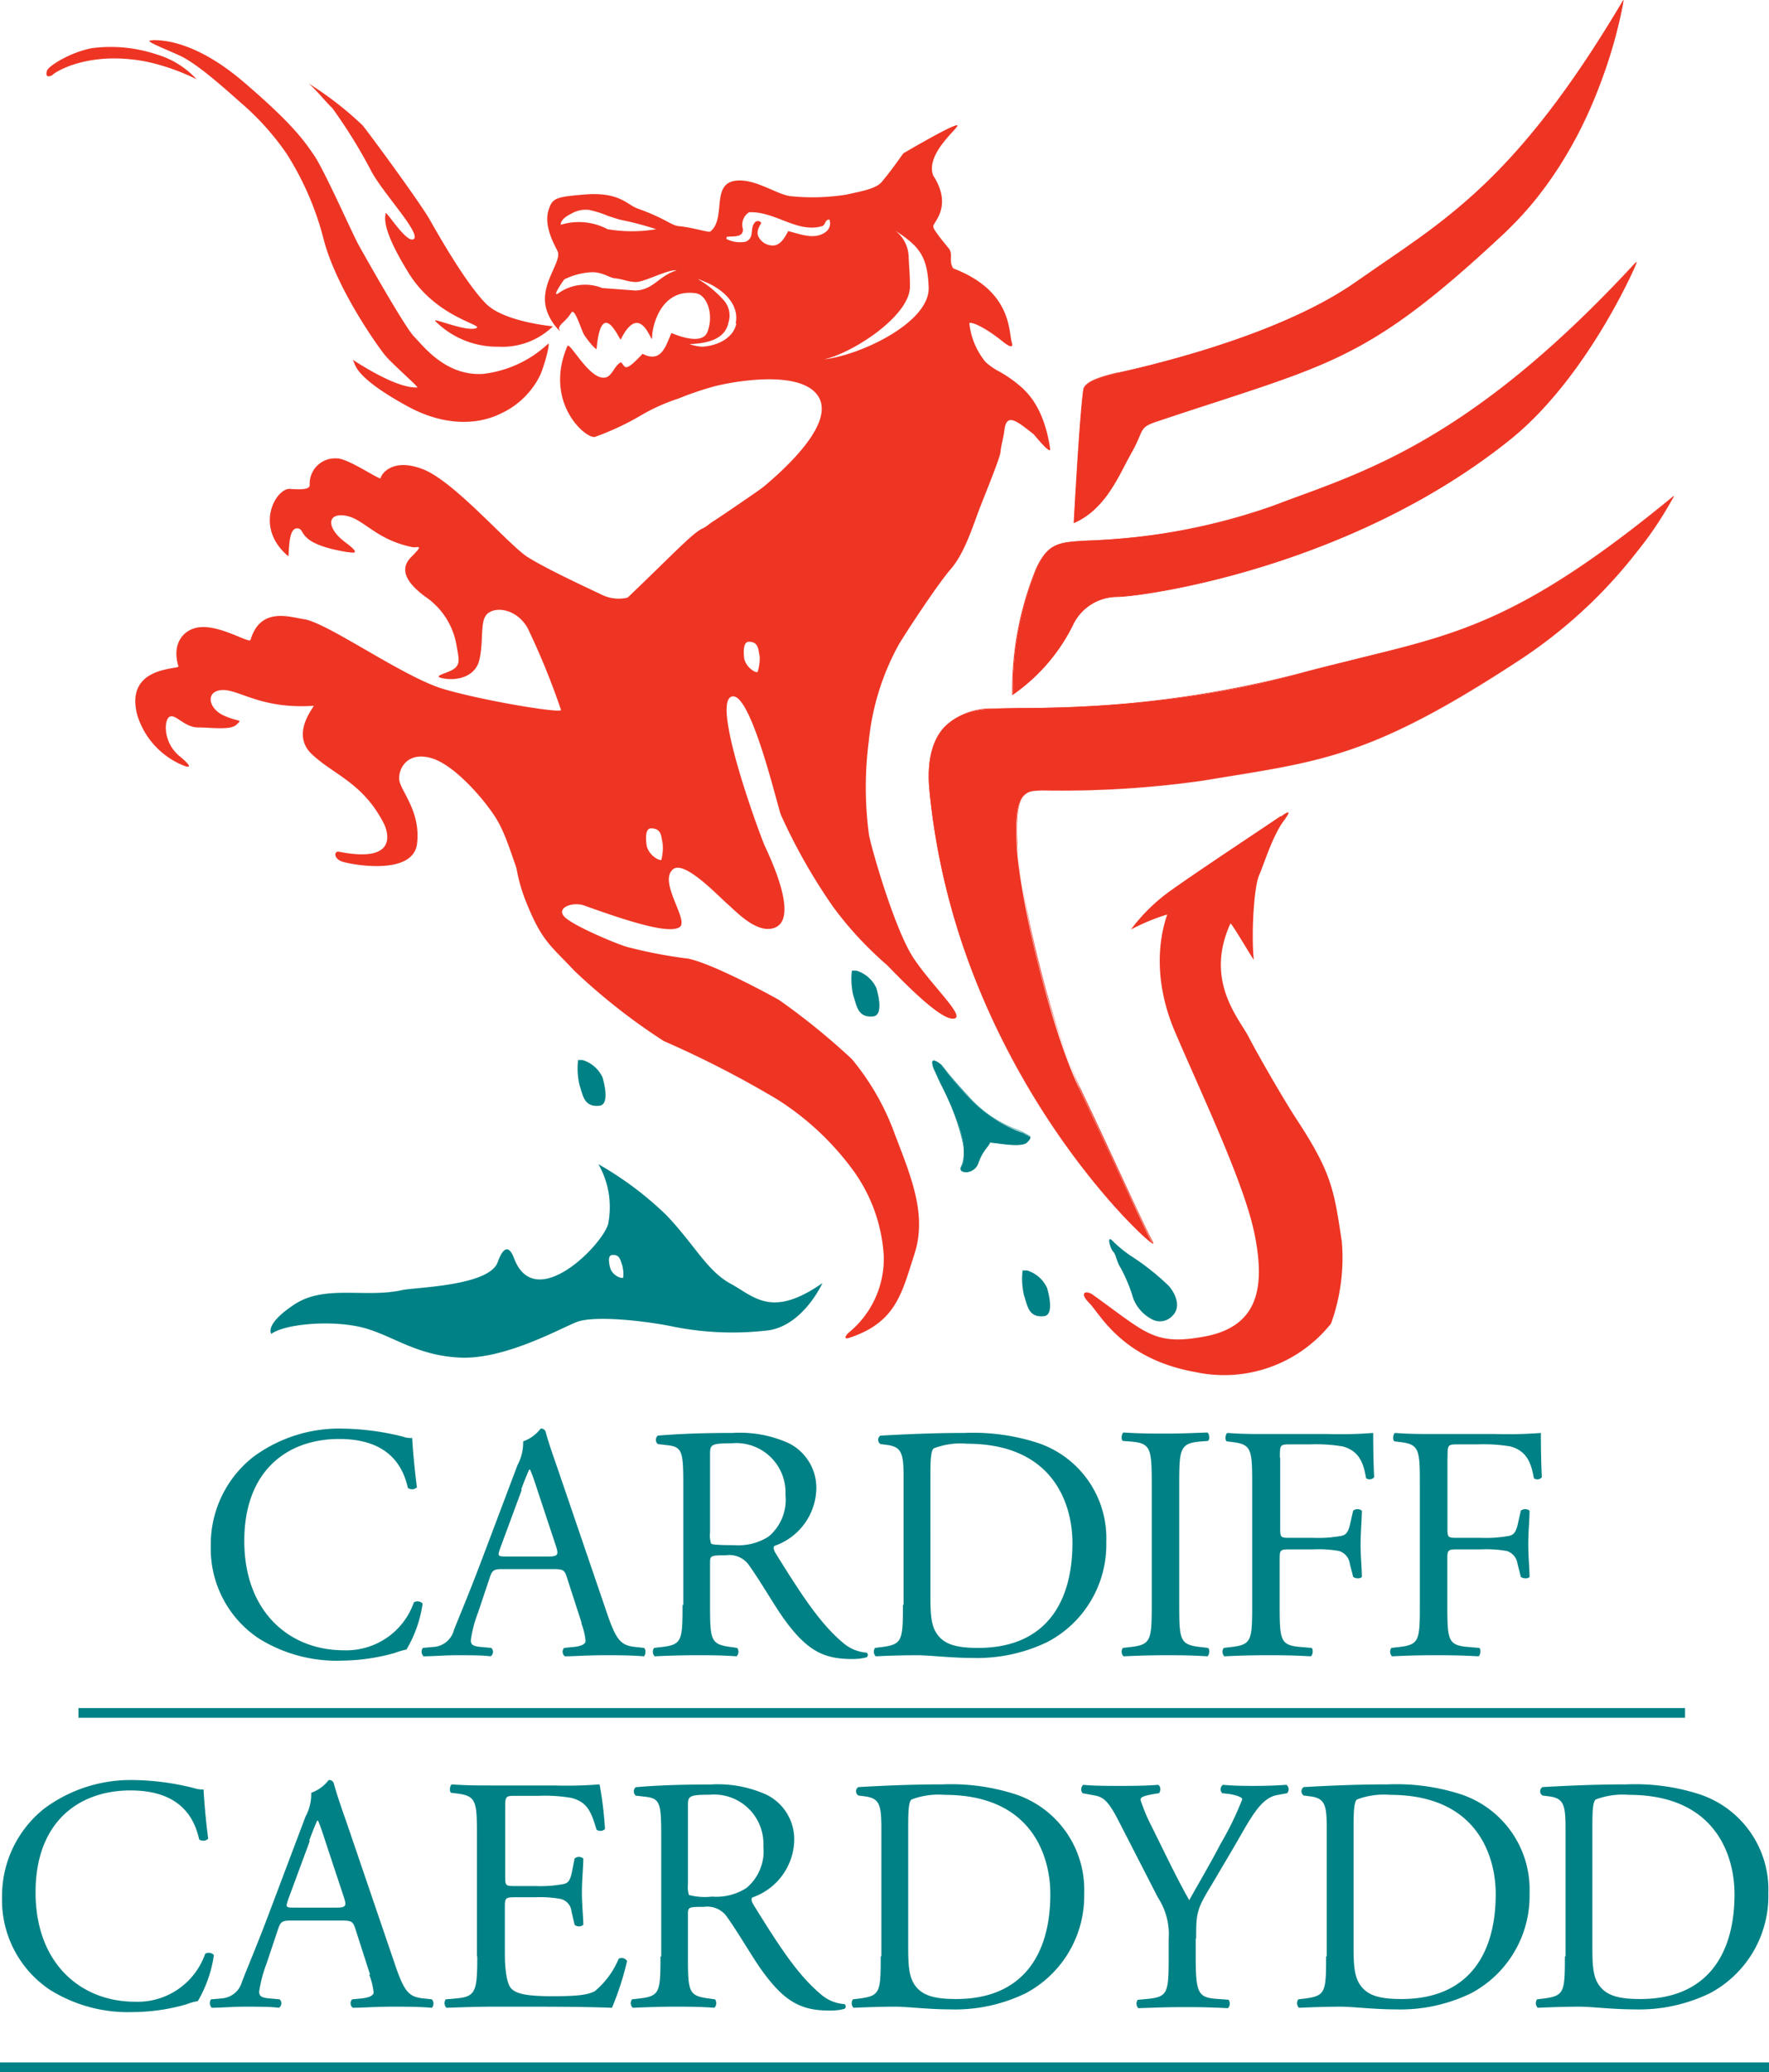 <svg xmlns:xlink="http://www.w3.org/1999/xlink" xmlns="http://www.w3.org/2000/svg" id="Layer_1" data-name="Layer 1" viewBox="0 0 164.16 192.21" width="164.16"  height="192.21" ><defs><style>.cls-1{fill:#ee3524;}.cls-2,.cls-3{fill:#008185;}.cls-3{fill-rule:evenodd;}</style></defs><path class="cls-1" d="M287,245.66s-4.29,3-5.85,4-5.12,5.12-6.22,6.12a3.57,3.57,0,0,1-4.12.65c-1.55-.74-5.11-2.38-6.85-3.48s-6.77-7-9.7-8.14-3.93.55-3.93.82-3.11-1.91-4.12-1.83a2.35,2.35,0,0,0-2.47,2.47c0,.36-.55.46-1.83.36s-3.39,3.5-.18,6.23c.15.11-.08-2.57.83-2.57s-.24,1.4,4.66,2.2c.29,0,1.56.38-.18-.91s-1.74-2.75,0-2.47,2.78,2.22,6.22,2.92c.46.1,1.18-.36-.1.92s-.14,2.6,1.28,3.66a6.82,6.82,0,0,1,2.93,4.57c.19,1.1.37,1.65-.18,2.1s-2.22.7-1.1.92c1.36.27,3-.17,3.38-1.65.46-1.89,0-3.76.82-4.39s2.66-.37,3.67,1.37a68.4,68.4,0,0,1,3.1,7.6c.1.36-7.13-.83-10.88-1.93s-10.79-6.18-13-6.49c-1.28-.18-4-1.18-4.93,1.92-.1.36-2.64-1.29-4.57-1.18-1.56.08-2.8,1.44-2.12,3.64.1.31-5-.07-3.83,4.49a7.38,7.38,0,0,0,4.2,4.67c.37.17,1.28.45-.27-.83s-1.46-3.39-.91-3.66,1.37,1,2.65,1,3,.28,3.56-.27.28-.18-1.18-.83-1.74-2.28-.18-2.37,3.6,1.79,8.5,1.46c.16,0-2.19,2.55-.18,4.47s4.73,2.64,6.68,6.41c.37.72,1.47,3.77-4.12,2.66-.49-.11-.55.63.27.91s6.58,1.36,6.95-1.65-1.55-4.93-1.65-5.94.74-2.66,3-2,5.32,4.31,6.23,6,1.41,3.78,2.29,5.86c.11.28,12.88-12.72,11.51-18s11.07-15.47,11.52-16.19.37-3.66.37-3.66Z" transform="translate(-215 -201.28)"/><path class="cls-1" d="M219.86,208.23c.66-.56,3.84-2.22,8.83-1.21a20.19,20.19,0,0,1,4.55,1.61,8.18,8.18,0,0,0-3.73-2.31,13.47,13.47,0,0,0-6-.57c-2.05.4-4,1.66-4.14,2.07s-.06.73.53.41Z" transform="translate(-215 -201.28)"/><path class="cls-1" d="M229.17,205c.94,0,4,.08,8.48,3.92s5.54,5.37,6.5,6.77,3.58,7.34,4.16,8.37,4.26,7.58,5.14,8.47,2.95,3.67,6.41,3.43a10.63,10.63,0,0,0,6-2.79c.23-.16-.28,1.85-.72,2.88a7.57,7.57,0,0,1-3.71,3.61c-2.16,1.06-5.28,1.15-8.66-.72-5.27-2.89-4.73-4-5.05-4.28s3.82,2.67,6,2.56c.19,0-2.34-2.19-3-3s-4.47-6.14-5.67-10.68a27.55,27.55,0,0,0-3.45-8,24.64,24.64,0,0,0-4.24-4.72c-1.62-1.43-4.09-3.67-5.76-4.42s-3.41-1.41-2.47-1.37Z" transform="translate(-215 -201.28)"/><path class="cls-1" d="M266.31,231.55a6.73,6.73,0,0,1-5.05,1.89,8.12,8.12,0,0,1-5.83-2.34c-.52-.48,2.66.94,3.7.64s-3.57-.87-6.2-5.12-2.16-5.19-2.15-5.55,2,2.91,2.63,2.37-2.81-4.19-3.91-6.2a47.5,47.5,0,0,0-3.66-5.93c-.66-.62-1.62-1.85-2.24-2.31a31,31,0,0,1,5.05,3.91c1.1,1.39,5.39,7.27,6.22,8.73s3.4,6,5.28,7.86c1.7,1.65,6.16,2.05,6.16,2.05Z" transform="translate(-215 -201.28)"/><path class="cls-2" d="M215.19,377.28a10,10,0,0,0,4.42,8.56,13.67,13.67,0,0,0,7.75,2.08,18.27,18.27,0,0,0,4.91-.71,5.68,5.68,0,0,1,1.09-.31,11.77,11.77,0,0,0,1.49-4.27.66.66,0,0,0-.81-.12,6.63,6.63,0,0,1-6.5,4.45c-5.1,0-9.24-3.61-9.24-10.14s4-9.46,8.81-9.46c4.51,0,5.91,2.43,6.37,4.54a.65.65,0,0,0,.84-.06c-.25-1.9-.4-3.85-.43-4.57a2.41,2.41,0,0,1-.87-.12,23.79,23.79,0,0,0-5.51-.75,13.43,13.43,0,0,0-8.4,2.64,10.35,10.35,0,0,0-3.92,8.24Z" transform="translate(-215 -201.28)"/><path class="cls-3" d="M249.26,384.44a6.27,6.27,0,0,1,.41,1.65c0,.31-.44.49-1.09.56l-.9.09a.52.52,0,0,0,.06.78c.9,0,2.08-.1,3.58-.1s2.49,0,3.76.1a.6.6,0,0,0,0-.78l-.84-.09c-1.34-.16-1.74-.63-2.64-3.3l-4.26-12.5c-.47-1.37-1-2.8-1.37-4.17a.44.44,0,0,0-.47-.28,3.51,3.51,0,0,1-1.62,1.18,4.34,4.34,0,0,1-.53,2.21l-3.17,8.4c-1.3,3.48-2.18,5.5-2.73,6.93a2.09,2.09,0,0,1-1.87,1.53l-1,.09a.62.62,0,0,0,.07.78c.84,0,1.95-.1,3-.1,1.46,0,2.43,0,3.24.1a.5.5,0,0,0,.06-.78l-1-.09c-.74-.07-.9-.25-.9-.63a12.23,12.23,0,0,1,.68-2.58l1.09-3.26c.22-.66.41-.75,1.18-.75h4.7c.93,0,1.06.09,1.28.78l1.36,4.23ZM243.7,372c.34-.93.65-1.68.74-1.84h.07c.18.38.46,1.22.71,2l1.68,5.07c.28.84.22,1-.68,1h-3.83c-.87,0-.9,0-.65-.75l2-5.41Z" transform="translate(-215 -201.28)"/><path class="cls-2" d="M259.29,382.76c0,3.26-.16,3.73-1.93,3.89l-1,.09a.61.61,0,0,0,.07.78c1.83-.06,2.89-.1,4.23-.1h2.8c2.76,0,5.53,0,8.33.1a26.81,26.81,0,0,0,1.4-4.33.57.57,0,0,0-.78-.21,7.83,7.83,0,0,1-2.21,3c-.68.35-1.58.47-4,.47-2.73,0-3.39-.34-3.76-.72s-.59-1.58-.59-3.23v-4.39c0-.8.09-.84,1-.84h1.8a10.52,10.52,0,0,1,2.39.16,1.33,1.33,0,0,1,1,1.18l.28,1.21a.61.61,0,0,0,.81,0c0-.68-.13-1.86-.13-3s.13-2.4.13-3.14a.61.61,0,0,0-.81,0l-.25,1.27c-.16.78-.37,1-.75,1.09a11.65,11.65,0,0,1-2.64.19h-1.8c-.94,0-1,0-1-.87V369.1c0-1.18,0-1.24.93-1.24H265a14.48,14.48,0,0,1,3,.19c1.62.4,1.9,1.49,2.36,2.95a.61.61,0,0,0,.78-.06,33.34,33.34,0,0,0-.5-4.14,39,39,0,0,1-4.2.1h-5.84c-1.28,0-2.34,0-3.67-.1-.19.1-.25.66-.07.78l.5.06c1.84.22,1.9.69,1.9,3.92v11.2Z" transform="translate(-215 -201.28)"/><path class="cls-3" d="M276.29,382.76c0,3.26-.06,3.67-1.87,3.89l-.77.09a.6.6,0,0,0,.06.78c1.46-.06,2.58-.1,3.88-.1s2.31,0,3.71.1a.63.63,0,0,0,.06-.78l-.65-.09c-1.81-.25-1.87-.63-1.87-3.89v-3.92c0-.65.06-.68,1.46-.68a2.23,2.23,0,0,1,2.21,1c1,1.4,2.24,3.55,3.05,4.7,2.21,3.14,3.79,3.92,6.44,3.92a4.87,4.87,0,0,0,1.36-.16.26.26,0,0,0,0-.44,3.67,3.67,0,0,1-2.14-.87c-2.12-1.77-3.77-4.26-6.25-8.27-.16-.25-.32-.56-.16-.75a5.76,5.76,0,0,0,3.89-5.19,4.62,4.62,0,0,0-2.58-4.35,11,11,0,0,0-5.2-.94c-3.05,0-5.19.1-6.93.25a.53.53,0,0,0,0,.78l1,.12c1.28.16,1.37.69,1.37,3.64v11.17Zm2.55-14c0-.87.09-1,2-1a4.58,4.58,0,0,1,5,4.79,4.45,4.45,0,0,1-1.56,3.85,5.16,5.16,0,0,1-3.2.81,5.94,5.94,0,0,1-2.15-.15,2.57,2.57,0,0,1-.09-1v-7.28Z" transform="translate(-215 -201.28)"/><path class="cls-3" d="M296.73,382.76c0,3.26-.06,3.64-1.86,3.89l-.72.09a.61.61,0,0,0,.06.78c1.46-.06,2.58-.1,3.89-.1,1.09,0,3.08.25,5.07.25a15,15,0,0,0,7-1.49,10.21,10.21,0,0,0,5.44-9.27,9.32,9.32,0,0,0-6.31-9.17,19.46,19.46,0,0,0-6.85-.94c-2.64,0-5.16.1-7.8.25a.47.47,0,0,0,0,.78l.68.09c1.31.19,1.46.84,1.46,3v11.82Zm2.55-12.19c0-1.4.06-2.18.31-2.37a7.1,7.1,0,0,1,3.08-.43c8.15,0,9.8,5.78,9.8,9.2,0,5.79-2.71,9.74-8.74,9.74-2,0-3.14-.31-3.83-1.28-.52-.74-.62-1.74-.62-3.39V370.57Z" transform="translate(-215 -201.28)"/><path class="cls-2" d="M326,381.08c0-2.4.06-2.71,1.46-5l2-3.39c1.56-2.67,2.49-4.66,4.11-4.91l.87-.16a.53.53,0,0,0-.06-.78c-1.06.07-1.93.1-2.9.1s-1.86,0-3-.1a.52.52,0,0,0-.06.78l.56.06c.74.1,1.3.31,1.3.5a28.67,28.67,0,0,1-2,4.11c-.93,1.8-2,3.6-2.92,5.25-1.22-2.14-2.37-4.6-3.52-6.9a16,16,0,0,1-1-2.4c0-.25.22-.37,1.3-.56l.41-.06c.18-.19.18-.68-.1-.78-.77.07-1.89.1-3.32.1s-2.62,0-3.61-.1a.57.57,0,0,0-.06.78l.87.16c.93.15,1.4.31,2.45,2.36l3.67,7.15a6.23,6.23,0,0,1,1,3.86v1.59c0,3.32-.06,3.76-1.87,3.95l-1,.09a.61.61,0,0,0,.06.78c1.65-.06,2.77-.1,4.08-.1s2.3,0,4.23.1a.62.62,0,0,0,.06-.78l-1.18-.09c-1.68-.13-1.87-.63-1.87-3.95v-1.62Z" transform="translate(-215 -201.28)"/><path class="cls-3" d="M338.06,382.76c0,3.26-.06,3.64-1.86,3.89l-.72.09a.61.61,0,0,0,.06.78c1.47-.06,2.59-.1,3.89-.1,1.09,0,3.08.25,5.07.25a15,15,0,0,0,7-1.49,10.21,10.21,0,0,0,5.44-9.27,9.31,9.31,0,0,0-6.31-9.17,19.43,19.43,0,0,0-6.85-.94c-2.64,0-5.16.1-7.8.25a.47.47,0,0,0,0,.78l.68.09c1.31.19,1.46.84,1.46,3v11.82Zm2.55-12.19c0-1.4.07-2.18.31-2.37a7.1,7.1,0,0,1,3.08-.43c8.15,0,9.8,5.78,9.8,9.2,0,5.79-2.71,9.74-8.74,9.74-2,0-3.14-.31-3.82-1.28-.53-.74-.63-1.74-.63-3.39V370.57Z" transform="translate(-215 -201.28)"/><path class="cls-3" d="M360.22,382.76c0,3.26-.06,3.64-1.87,3.89l-.71.09a.6.6,0,0,0,.06.78c1.46-.06,2.58-.1,3.89-.1,1.09,0,3.08.25,5.07.25a15.05,15.05,0,0,0,7-1.49,10.21,10.21,0,0,0,5.44-9.27,9.32,9.32,0,0,0-6.32-9.17,19.37,19.37,0,0,0-6.84-.94c-2.64,0-5.16.1-7.8.25a.46.46,0,0,0,0,.78l.68.09c1.31.19,1.46.84,1.46,3v11.82Zm2.55-12.19c0-1.4.06-2.18.31-2.37a7.1,7.1,0,0,1,3.08-.43c8.15,0,9.8,5.78,9.8,9.2,0,5.79-2.71,9.74-8.74,9.74-2,0-3.14-.31-3.83-1.28-.53-.74-.62-1.74-.62-3.39V370.57Z" transform="translate(-215 -201.28)"/><rect class="cls-2" x="7.28" y="158.44" width="149.09" height="0.9"/><path class="cls-2" d="M234.56,344.68a10,10,0,0,0,4.42,8.56,13.64,13.64,0,0,0,7.74,2.08,18.69,18.69,0,0,0,4.91-.71,6.82,6.82,0,0,1,1.09-.32,11.62,11.62,0,0,0,1.5-4.26.66.66,0,0,0-.81-.12,6.64,6.64,0,0,1-6.5,4.45c-5.1,0-9.24-3.61-9.24-10.14s4-9.46,8.8-9.46c4.51,0,5.91,2.43,6.38,4.54a.65.65,0,0,0,.84-.06c-.25-1.9-.41-3.86-.44-4.57a2.24,2.24,0,0,1-.87-.13,24.18,24.18,0,0,0-5.5-.74,13.41,13.41,0,0,0-8.4,2.64,10.32,10.32,0,0,0-3.92,8.24Z" transform="translate(-215 -201.28)"/><path class="cls-3" d="M268.94,351.84a6.15,6.15,0,0,1,.4,1.65c0,.31-.43.49-1.08.56l-.91.09a.53.53,0,0,0,.07.78c.9,0,2.08-.1,3.57-.1s2.49,0,3.77.1c.15-.13.21-.63,0-.78l-.84-.09c-1.34-.16-1.75-.63-2.65-3.3L267,338.25c-.46-1.37-1-2.8-1.37-4.17a.43.43,0,0,0-.46-.28,3.51,3.51,0,0,1-1.62,1.18,4.45,4.45,0,0,1-.53,2.21l-3.17,8.4c-1.31,3.48-2.18,5.5-2.74,6.93a2.08,2.08,0,0,1-1.87,1.53l-1,.09a.61.61,0,0,0,.06.78c.84,0,2-.1,3-.1,1.46,0,2.42,0,3.23.1a.5.5,0,0,0,.06-.78l-1-.09c-.75-.07-.9-.25-.9-.63a11.58,11.58,0,0,1,.68-2.58l1.09-3.26c.22-.66.4-.75,1.18-.75h4.7c.93,0,1.05.09,1.27.78l1.37,4.23Zm-5.57-12.41c.34-.93.66-1.68.75-1.84h.06c.19.38.47,1.22.72,2l1.68,5.07c.28.84.21,1-.69,1h-3.82c-.87,0-.91,0-.66-.75l2-5.41Z" transform="translate(-215 -201.28)"/><path class="cls-3" d="M278.34,350.16c0,3.26-.06,3.67-1.86,3.89l-.78.09a.6.6,0,0,0,.06.78c1.46-.07,2.58-.1,3.89-.1s2.3,0,3.7.1a.6.6,0,0,0,.06-.78l-.65-.09c-1.8-.25-1.87-.63-1.87-3.89v-3.92c0-.65.07-.69,1.46-.69a2.22,2.22,0,0,1,2.21,1c1,1.4,2.24,3.55,3.05,4.7,2.21,3.14,3.8,3.92,6.44,3.92a5,5,0,0,0,1.37-.16.26.26,0,0,0,0-.43,3.77,3.77,0,0,1-2.15-.88c-2.11-1.77-3.76-4.26-6.25-8.27-.16-.25-.31-.56-.16-.75a5.75,5.75,0,0,0,3.89-5.19,4.62,4.62,0,0,0-2.58-4.35,11,11,0,0,0-5.19-.94c-3.05,0-5.2.1-6.94.25a.52.52,0,0,0,0,.78l1,.12c1.28.16,1.37.69,1.37,3.64v11.17Zm2.55-14c0-.87.1-1,2-1a4.58,4.58,0,0,1,5,4.79,4.45,4.45,0,0,1-1.55,3.85,5.21,5.21,0,0,1-3.21.81c-1.58,0-2.05-.06-2.14-.15a2.33,2.33,0,0,1-.1-1v-7.28Z" transform="translate(-215 -201.28)"/><path class="cls-3" d="M298.79,350.16c0,3.26-.07,3.64-1.87,3.89l-.72.09a.61.61,0,0,0,.07.78c1.46-.07,2.58-.1,3.88-.1,1.09,0,3.08.25,5.07.25a15,15,0,0,0,7-1.49,10.19,10.19,0,0,0,5.44-9.27,9.31,9.31,0,0,0-6.31-9.17,19.4,19.4,0,0,0-6.84-.94c-2.65,0-5.17.1-7.81.25a.47.47,0,0,0,0,.78l.68.09c1.31.19,1.47.84,1.47,3v11.82ZM301.34,338c0-1.4.06-2.18.31-2.37a6.9,6.9,0,0,1,3.08-.43c8.15,0,9.79,5.78,9.79,9.2,0,5.79-2.7,9.74-8.74,9.74-2,0-3.14-.31-3.82-1.28-.53-.74-.62-1.74-.62-3.39V338Z" transform="translate(-215 -201.28)"/><path class="cls-2" d="M321.88,350.1c0,3.29-.07,3.73-1.9,3.95l-.78.09a.61.61,0,0,0,.06.78c1.56-.07,2.62-.1,3.92-.1s2.3,0,3.86.1c.19-.1.25-.66.06-.78l-.78-.09c-1.83-.22-1.89-.66-1.89-3.95V339c0-3.29.06-3.82,1.89-4l.78-.06c.19-.12.13-.68-.06-.78-1.56.06-2.61.1-3.86.1s-2.36,0-3.92-.1c-.18.1-.25.66-.06.78l.78.06c1.83.16,1.9.69,1.9,4V350.1Z" transform="translate(-215 -201.28)"/><path class="cls-2" d="M333.77,336.5c0-1.18,0-1.24.93-1.24h1.9a15.06,15.06,0,0,1,3,.19c1.55.43,1.93,1.55,2.17,2.95a.56.56,0,0,0,.75-.09c-.06-1.18-.09-2.68-.09-4.11a39.4,39.4,0,0,1-4.2.1h-5.72c-1.25,0-2.3,0-3.61-.1-.19.1-.25.66-.06.78l.49.06c1.81.22,1.87.66,1.87,3.92v11.2c0,3.26-.06,3.67-1.87,3.89l-.77.09a.6.6,0,0,0,.06.78c1.46-.07,2.52-.1,3.89-.1s2.3,0,4.13.1c.19-.1.25-.66.07-.78l-1.06-.09c-1.84-.16-1.9-.63-1.9-3.89v-4.33c0-.8.09-.83,1-.83h2.11a11,11,0,0,1,2.4.15,1.43,1.43,0,0,1,1,1.18l.31,1.22c.22.18.69.18.81,0,0-.72-.12-1.9-.12-3s.12-2.4.12-3.14a.65.65,0,0,0-.81,0l-.28,1.24c-.18.81-.43,1-.77,1.09a12,12,0,0,1-2.65.19H334.8c-.94,0-1,0-1-.84V336.5Z" transform="translate(-215 -201.28)"/><path class="cls-2" d="M349.33,336.5c0-1.18,0-1.24.93-1.24h1.9a15,15,0,0,1,3,.19c1.55.43,1.93,1.55,2.18,2.95a.54.54,0,0,0,.74-.09c-.06-1.18-.09-2.68-.09-4.11a39.29,39.29,0,0,1-4.2.1h-5.72c-1.25,0-2.3,0-3.61-.1-.19.1-.25.66-.06.78l.5.06c1.8.22,1.86.66,1.86,3.92v11.2c0,3.26-.06,3.67-1.86,3.89l-.78.09a.6.6,0,0,0,.06.78c1.46-.07,2.52-.1,3.89-.1s2.3,0,4.13.1c.19-.1.25-.66.07-.78l-1.06-.09c-1.84-.16-1.9-.63-1.9-3.89v-4.33c0-.8.1-.83,1-.83h2.11a11,11,0,0,1,2.4.15,1.43,1.43,0,0,1,1,1.18l.31,1.22c.22.18.69.18.81,0,0-.72-.12-1.9-.12-3s.12-2.4.12-3.14a.65.65,0,0,0-.81,0l-.28,1.24c-.18.81-.43,1-.77,1.09a12,12,0,0,1-2.65.19h-2.11c-.93,0-1,0-1-.84V336.5Z" transform="translate(-215 -201.28)"/><rect class="cls-2" y="191.31" width="164.16" height="0.9"/><path class="cls-1" d="M333.81,277c-.53.38-7.66,5.09-10,6.77a16.61,16.61,0,0,0-3.86,3.73,19.39,19.39,0,0,1,3.36-1.39c.07,0-2,4.52.73,10.89s6.47,14.16,7.4,18.85.45,8.47-4.68,9.41c-4.69.86-5.39-.34-10.35-3.88-.61-.44-1.33-.23-.32.78s3,5.17,9.82,6.39a12.69,12.69,0,0,0,12.61-4.5,18,18,0,0,0,1-7.59c-.72-4.71-.88-6.29-4.17-11.31-1.25-1.9-3.76-6.28-4.44-7.62-.89-1.75-4.17-5.22-1.73-10.58.07-.15,2.19,3.5,2.17,3.35-.24-2.31,0-6.69.49-7.82s1.25-3.66,2.29-5.06c.35-.48.89-1.24-.24-.42Z" transform="translate(-215 -201.28)"/><path class="cls-2" d="M302.4,300.11c-.12-.13-1.32-1.14-.69.36s2.46,4.86,2.71,7-.38,1.95-.24,2.33,1.37.2,1.58-.65,1.11-1.73,1.06-1.88,2.9.53,3.46,0,.32-.52-.35-.89a12.76,12.76,0,0,1-5.06-3.31c-2.25-2.48-2-2.39-2.47-2.88Z" transform="translate(-215 -201.28)"/><path class="cls-2" d="M304.59,310c-.23,0-.39-.08-.44-.21s0-.22.05-.34.35-.61.19-2a22.12,22.12,0,0,0-2.09-5.6c-.25-.53-.46-1-.62-1.35s-.24-.75-.1-.83a.11.11,0,0,1,.08,0,1.68,1.68,0,0,1,.77.46h0a3.82,3.82,0,0,1,.29.36c.24.31.59.77,2.18,2.51a11.22,11.22,0,0,0,4.46,3.05,5.24,5.24,0,0,1,.59.26l.3.16c.22.11.35.18.37.29s-.1.26-.32.49c-.38.4-1.82.22-2.77.09a4.93,4.93,0,0,0-.67-.06c0,.08-.09.21-.29.47a4.68,4.68,0,0,0-.77,1.41,1.26,1.26,0,0,1-1.15.86Zm-2.92-10.29h-.06c-.06,0-.11.18.13.76.15.36.37.81.62,1.34a22,22,0,0,1,2.09,5.62,3,3,0,0,1-.19,2.05c-.06.11-.09.16-.05.28s.21.17.44.16a1.15,1.15,0,0,0,1.08-.81,5.07,5.07,0,0,1,.79-1.43c.14-.19.29-.39.27-.43s0,0,0,0,.18,0,.74,0c.88.11,2.35.3,2.71-.07.2-.21.32-.35.31-.44s-.14-.14-.34-.25l-.3-.15a5.24,5.24,0,0,0-.59-.26,11.37,11.37,0,0,1-4.48-3.06c-1.59-1.75-1.94-2.21-2.18-2.52-.09-.12-.16-.21-.29-.36h0A1.65,1.65,0,0,0,301.67,299.69Z" transform="translate(-215 -201.28)"/><path class="cls-2" d="M291.35,320.28c-4.75,3.33-6.35,1.27-8.56.07s-3.39-3.7-6-6.4a31.18,31.18,0,0,0-6.26-4.68,8,8,0,0,1,.9,5.56c-.57,2-6.8,8.3-8.73,3.16-.11-.3-.71-1.88-1.51.36s-7.67,2.33-8.87,2.6c-3.44.76-7.16-.54-10,1.33s-2.14,2.73-2.14,2.73c1.27-.93,5.52-1.29,8.33-.62s5,2.62,9.16,2.82,9.31-2.7,10.85-3.3,5.88-.17,8.62.36a28,28,0,0,0,9.19.41c3.08-.47,4.82-4,5-4.4Zm-18.52-.47-.21,0a1.46,1.46,0,0,1-.95-.78s-.43-1.27.12-1.33c.73-.09.78.49.95.94A3.24,3.24,0,0,1,272.83,319.81Z" transform="translate(-215 -201.28)"/><path class="cls-2" d="M268.65,299.57a6.67,6.67,0,0,0,.13,2.37c.31.9.39,2.06,1.84,1.91,1.09-.11.29-2.64.29-2.64a3,3,0,0,0-1.85-1.6l-.41,0Z" transform="translate(-215 -201.28)"/><path class="cls-1" d="M322,316.57c.6,1.07-18.18-15.47-20.74-41.94-.44-4.61,1.22-7.43,5.9-7.6s15.52.25,28.53-3.29,18.31-3,34.66-16.44A44.44,44.44,0,0,1,356,262.5c-14.05,9.22-18.5,9.38-29.43,11.2a94.49,94.49,0,0,1-14.88.9c-1.31.1-2.6-.23-2.36,4.86s3.14,17.21,5.85,22.86,6.07,13.06,6.74,14.25Z" transform="translate(-215 -201.28)"/><path class="cls-1" d="M322,316.65h0c-.46-.14-5.07-4.41-9.75-11.54a71.8,71.8,0,0,1-6.83-13.19,64.64,64.64,0,0,1-4.17-17.29c-.25-2.59.19-4.54,1.29-5.81a6.21,6.21,0,0,1,4.64-1.82l2.44-.05a100.45,100.45,0,0,0,26.08-3.24c2.1-.57,4-1,5.77-1.46,9.14-2.24,15.17-3.71,28.88-15h0v0a30,30,0,0,1-3.58,5.36,46.66,46.66,0,0,1-10.71,9.87c-13,8.53-17.7,9.3-27.07,10.82l-2.38.39a77.67,77.67,0,0,1-13.21.88c-.8,0-1.37,0-1.67,0l-.29,0a1.67,1.67,0,0,0-1.54.66c-.44.69-.6,2-.5,4.15.24,5.06,3.18,17.27,5.85,22.84,1.22,2.54,2.56,5.43,3.75,8,1.46,3.14,2.62,5.62,3,6.27h0s0,.06,0,.08Zm48.29-69.26c-13.66,11.21-19.7,12.69-28.82,14.92-1.81.44-3.67.9-5.77,1.46a100.63,100.63,0,0,1-26.1,3.24l-2.43.05a6.16,6.16,0,0,0-4.6,1.8c-1.1,1.25-1.53,3.19-1.28,5.76a68.32,68.32,0,0,0,11.08,30.59c4.68,7.09,9.09,11.09,9.59,11.36-.38-.68-1.53-3.14-3-6.26-1.19-2.55-2.53-5.44-3.75-8a82.77,82.77,0,0,1-5.85-22.86c-.23-4.76.9-4.82,2.1-4.89l.28,0c.31,0,.88,0,1.68,0a77.62,77.62,0,0,0,13.2-.88l2.38-.39c9.36-1.53,14.06-2.29,27-10.81a46.56,46.56,0,0,0,10.65-9.81A34.8,34.8,0,0,0,370.25,247.39Z" transform="translate(-215 -201.28)"/><path class="cls-1" d="M309,265.7a29.62,29.62,0,0,1,2.22-11.7c1-2.15,1.91-2.37,3.88-2.51s10-.23,17.95-3.22,18.2-5.68,33.86-22.7c.1-.11-4.48,10.68-11.83,16.54-15,12-34.32,14.52-36.46,14.52a4.59,4.59,0,0,0-4,2.54A16.85,16.85,0,0,1,309,265.7Z" transform="translate(-215 -201.28)"/><path class="cls-1" d="M308.93,265.76v-.06A29.78,29.78,0,0,1,311.15,254c1-2.12,1.9-2.39,3.91-2.53l.87-.05A57.45,57.45,0,0,0,333,248.24l2.12-.79c7.77-2.83,17.43-6.37,31.73-21.9v0h0v0c0,.06-4.47,10.69-11.84,16.57C340.22,254,321,256.66,318.58,256.66h0a4.58,4.58,0,0,0-4,2.52,17,17,0,0,1-5.59,6.55Zm57.85-40c-6.31,6.84-12.28,12-18.27,15.63a68,68,0,0,1-13.37,6.17l-2.11.79a57.38,57.38,0,0,1-17.1,3.17l-.87.05c-2,.15-2.88.4-3.85,2.5A29.68,29.68,0,0,0,309,265.64a16.9,16.9,0,0,0,5.52-6.48,4.63,4.63,0,0,1,4.06-2.56h0c2.41,0,21.62-2.69,36.44-14.52a40.26,40.26,0,0,0,8.61-10.34A50.43,50.43,0,0,0,366.78,225.71Z" transform="translate(-215 -201.28)"/><path class="cls-1" d="M314.67,249.76s.55-10.18.89-12.35c.12-.77,1.88-1.26,3.15-1.55.9-.21,14.44-3,22.24-8.49s14.54-8.88,24.72-26.08c0,0-2,13.13-10.94,21.48-13.21,12.37-16.42,12.21-32.45,17.6-1.64.56-1.1.82-2.26,2.86s-2.37,5.26-5.35,6.53Z" transform="translate(-215 -201.28)"/><path class="cls-1" d="M314.64,249.81v-.05c0-.1.55-10.21.89-12.36.13-.79,1.87-1.27,3.17-1.57l.19,0c4.39-1,15.32-3.72,22-8.45l2.42-1.67c6.78-4.64,13.19-9,22.3-24.39l.05,0a42.44,42.44,0,0,1-2.12,7.61,37.15,37.15,0,0,1-8.83,13.88c-11.5,10.77-15.35,12-26.8,15.75q-2.52.81-5.66,1.86c-1.11.38-1.2.61-1.52,1.37a13.24,13.24,0,0,1-.72,1.47c-.2.35-.4.73-.61,1.14-1,1.94-2.28,4.35-4.76,5.41Zm51-48.35c-9.07,15.26-15.46,19.64-22.22,24.26-.79.54-1.61,1.1-2.42,1.67-6.73,4.74-17.67,7.49-22.06,8.46l-.2,0c-.73.17-3,.68-3.12,1.52-.32,2.07-.84,11.51-.88,12.3,2.42-1.06,3.67-3.44,4.67-5.36.21-.41.41-.79.61-1.14a12.43,12.43,0,0,0,.72-1.47c.32-.76.43-1,1.56-1.4q3.14-1.05,5.66-1.86c11.44-3.72,15.29-5,26.78-15.73a36.92,36.92,0,0,0,8.8-13.86A44.19,44.19,0,0,0,365.61,201.46Z" transform="translate(-215 -201.28)"/><path class="cls-2" d="M294.06,291.28a6.67,6.67,0,0,0,.13,2.37c.32.9.39,2.06,1.84,1.91,1.1-.11.29-2.64.29-2.64a3,3,0,0,0-1.84-1.6l-.42,0Z" transform="translate(-215 -201.28)"/><path class="cls-2" d="M309.9,319.09a6.67,6.67,0,0,0,.13,2.37c.32.9.39,2.06,1.84,1.91,1.1-.11.29-2.63.29-2.63a3,3,0,0,0-1.84-1.61l-.42,0Z" transform="translate(-215 -201.28)"/><path class="cls-2" d="M318.2,316.34a12.1,12.1,0,0,0,1.7,1.41,22.5,22.5,0,0,1,3.57,2.82c.85,1,1,2.1.36,2.73a1.57,1.57,0,0,1-2,.32,3.67,3.67,0,0,1-1.66-1.88A14.54,14.54,0,0,0,319,318.9c-.39-.59-.44-1.28-.7-1.52s-.65-1.61-.06-1Z" transform="translate(-215 -201.28)"/><path class="cls-1" d="M301.64,222.33l.07,0S301.67,222.33,301.64,222.33Zm10.81,20.57c-.57-3.9-2.21-5.22-2.45-5.51a11.73,11.73,0,0,0-2.24-1.63,5.82,5.82,0,0,1-1.32-.92,6.84,6.84,0,0,1-1.49-3.6c.47-.1,1.86.72,3.05,1.68s.92.21.88.08c-.29-1.16-.07-4.77-5.41-6.82-.47-.65,0-1.31-.41-1.84-1.46-1.76-1.49-2-1.42-2-.34-.24,1.95-1.7-.05-4.8-.66-1.84,1.89-4,2.23-4.53.47-.73-5,2.5-5,2.5-.95,1.35-1.46,2-2,2.65s-2,.88-3.26,1.17a19.88,19.88,0,0,1-5.06.16c-1.25-.07-3.11-1.48-4.87-1.47-2.84,0-1.13,3.49-2.72,4.74-.14.11-1.62-.38-2.9-.5-.77-.08-1.17-.68-3.85-1.64-1-.36-1.67-1.58-5-1.29-2.63.22-2.91.34-3.26,1.45-.48,1.55.66,3.38.85,3.82.42,1-1.81,3.13-1,5.51a4.7,4.7,0,0,0,1.22,1.89l-.1-.21c0-.45.61-.64,1.15-1.51.32-.51.92,1.66,1.21,2.1.75,1.08,1.13,1.32,1.13,1.29.45-5,2.17-.76,2.24-.89,1.84-3.7,2.89.5,2.91-.13,0-1.23.88-4.66,4.09-4.16,1,.16,1.67,1.94,1.05,3.58-.54,1.4-3.33.09-3.34.1-.51,1.11-.9,2.85-2.68,1.93-1.74,1.85-1.56,1.19-2,.79-.58.23-.8,1.24-1.41,1.4-1.47.38-3.36-3.4-3.57-2.9-2.25,5.27,1.79,8.69,2.58,8.41a25,25,0,0,0,4.37-2.06,17.51,17.51,0,0,1,3.33-1.48,30.3,30.3,0,0,1,3.35-1.14c1.82-.47,7.94-1.56,9.61.86,1.95,2.84-4.46,8-5.76,9.05a33.25,33.25,0,0,1-4.87,3.24c-1,.43-2.69,2.33-7.37,6.78-2.23,2.12-2.14,8-2.5,8.65-.87,1.42-9.39,4.95-8.77,6.43a20.76,20.76,0,0,1,1.14,5.93,15.11,15.11,0,0,0,1.11,7c1.44,3.58,2.31,4,4.44,6.28a56.29,56.29,0,0,0,8.29,6.51,93.82,93.82,0,0,1,10.56,5.43,25.87,25.87,0,0,1,6.95,6.48,15,15,0,0,1,2.9,8,8.84,8.84,0,0,1-3.27,7.15c-.48.48-.24.57,0,.49,4.42-1.42,4.94-4.16,6.12-7.8s-.3-7.13-1.81-11.08a23.29,23.29,0,0,0-4-7,63.11,63.11,0,0,0-6.75-5.48c-1.1-.63-6.93-3.76-8.78-3.88a43.41,43.41,0,0,1-5.16-1c-.67-.12-5.23-2-6-2.86s.87-1.42,1.92-1c4.5,1.62,7.77,2.58,8.76,2s-2-4.21-.58-5.39c1.05-.85,4.13,2.42,5,3.18s2.79,2.86,4.42,2.25c2.51-.94-.92-7.51-1-7.81-.8-2-4.77-13-3-13.63s4.26,10.18,4.6,11a53.32,53.32,0,0,0,4.86,8.54,33,33,0,0,0,4.94,5.33c1,1,4.65,4.89,6.07,5,1.59.1-1.81-2.94-3.59-5.64s-4-10.53-4.13-11.48a33.29,33.29,0,0,1,0-8.69,23.26,23.26,0,0,1,2.77-8.88c.7-1.18,3.61-5.61,4.82-7s1.94-3.63,2.62-5.46c.4-1.07,1.95-4.81,2-5.39s.3-1.44.36-2c.19-1.77,1.22-.83,2.71.32C311.05,241.7,312.55,243.56,312.45,242.9ZM268,221.11a2.65,2.65,0,0,1,1.65-.36,9.56,9.56,0,0,1,1.8.57c.47.14.85.29,1.33.39a28.39,28.39,0,0,1,3.11.83,13.4,13.4,0,0,1-4.51,0,5.7,5.7,0,0,0-4.34-.41C267,221.55,268,221.11,268,221.11Zm6,7.12-3.11-.23a4.27,4.27,0,0,0-4.11.51c-.62.36.58-1.31.58-1.31a6.44,6.44,0,0,1,2.59-.67c1,0,1.58.51,2.13.57.75.07,1.17.33,1.94.34s3-1.2,3.77-1.08C276.12,226.87,275.68,228.14,274,228.23Zm2.4,52.85-.27-.06a2,2,0,0,1-1.1-1.19s-.34-1.72.39-1.71c1,0,.93.78,1.07,1.39A4.34,4.34,0,0,1,276.36,281.08Zm8.93-17.43-.26-.06a1.88,1.88,0,0,1-1-1.17s-.26-1.64.43-1.61c.92,0,.86.77,1,1.36A4.25,4.25,0,0,1,285.29,263.65Zm-2-32.36c-.27,1.36-1.75,2.06-3.15,2.15a4.13,4.13,0,0,1-1.19-.24c1.59-.06,3.29-.41,3.61-2a2.15,2.15,0,0,0-.5-2.14,10,10,0,0,0-2.23-1.83c-.26-.17.45.16.72.26C282.18,228.19,283.63,229.56,283.27,231.29Zm4.82-8.58c-.29.51-.65,1.27-1.34,1.34a1.49,1.49,0,0,1-1.4-.77c-.26-.45,0-.92.24-1.32a.38.38,0,0,0-.56-.09c-.58.59,0,1.44-.89,1.83a2.77,2.77,0,0,1-1.78-.25l0-.19c.54-.11,1.58.12,1.52-.74a1.37,1.37,0,0,1,.57-1.55c2.44-.11,4.51,2,6.83,1.27.28-.17.22-.6.63-.59a1,1,0,0,1-.32,1.13C290.56,223.61,289.17,222.94,288.09,222.71Zm3.29,11.91c2.69-.57,8.14-4.12,8-6.86,0-1.07-.08-1.65-.12-2.72a3.19,3.19,0,0,0-1.57-2.59l.76.51c1.9,1.3,2.57,2.28,2.67,5C301.27,231.25,294.66,234.31,291.38,234.62Z" transform="translate(-215 -201.28)"/></svg>